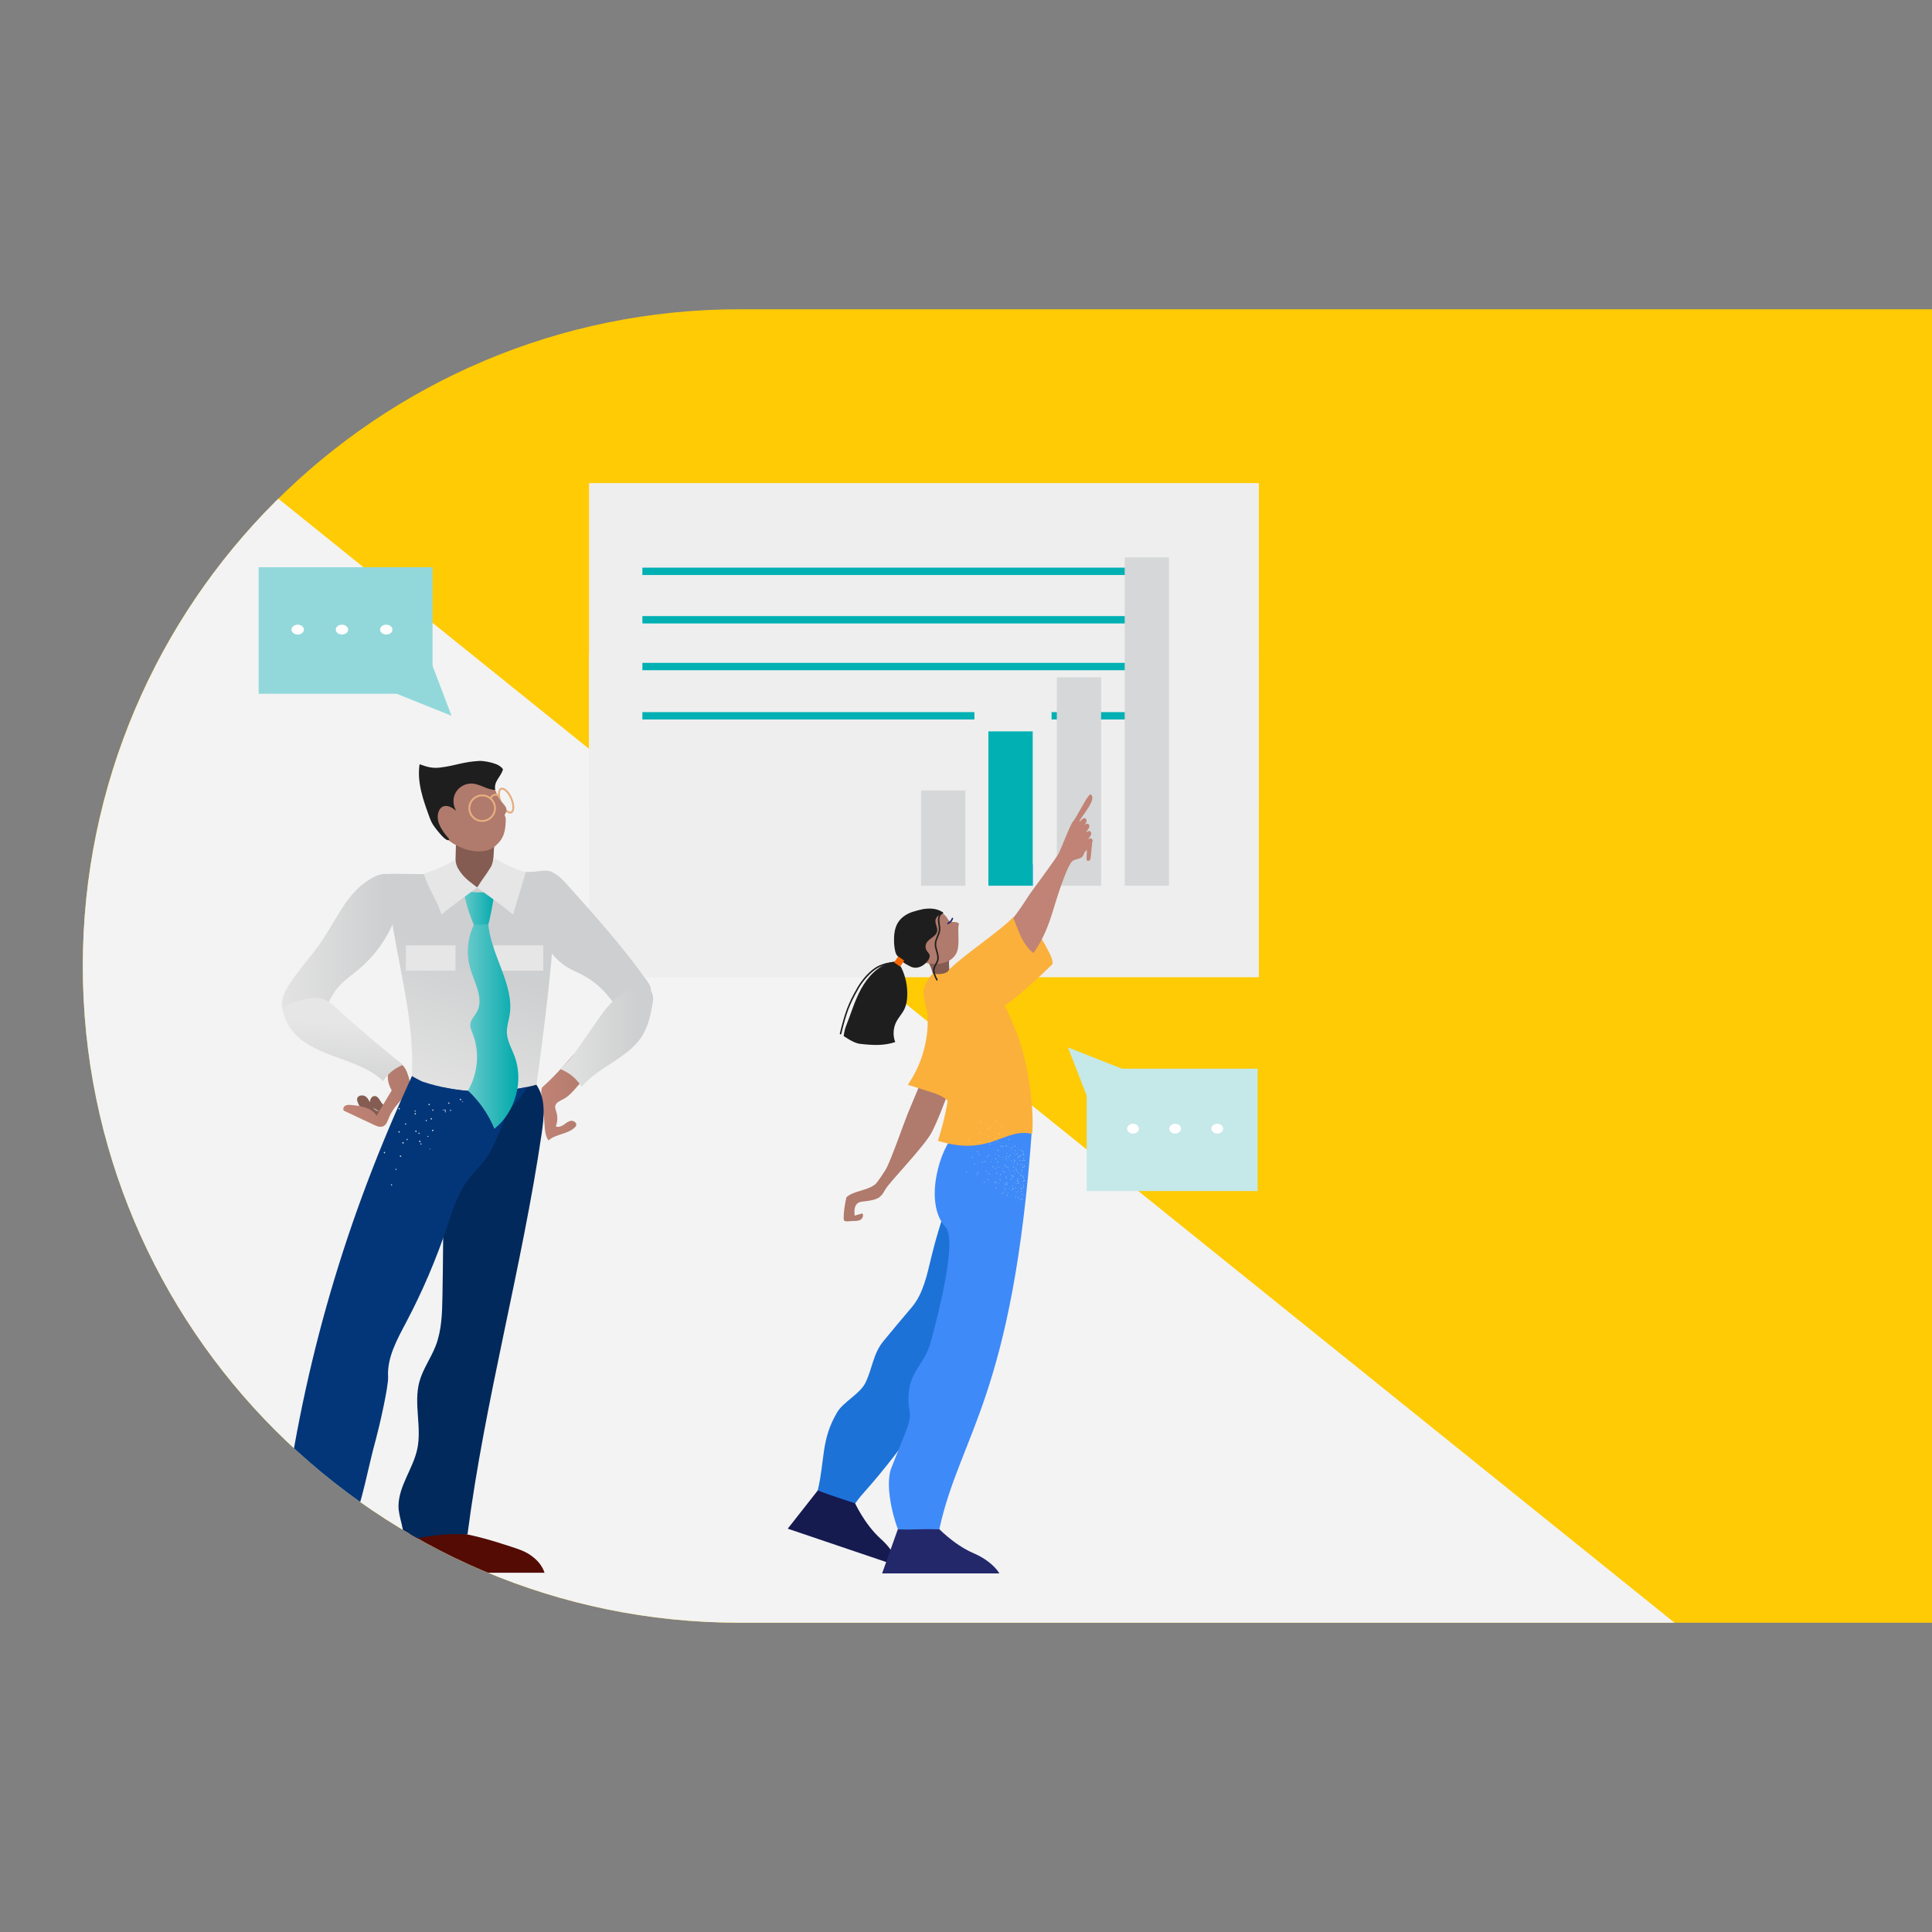 <svg xmlns="http://www.w3.org/2000/svg" xmlns:xlink="http://www.w3.org/1999/xlink" id="Layer_1" viewBox="0 0 1080 1080"><rect x="0" y="0" width="1080" height="1080" fill="#808080" stroke="none"/><defs><style>.cls-1,.cls-2{fill:none;}.cls-3{fill:url(#linear-gradient);}.cls-2{stroke:#000;stroke-miterlimit:10;stroke-width:.55px;}.cls-4{clip-path:url(#clippath);}.cls-5{fill:#f56600;}.cls-6{fill:#f3f3f3;}.cls-7{fill:#033679;}.cls-8{fill:#02295b;}.cls-9{fill:#00b0b3;}.cls-10{fill:#eee;}.cls-11{fill:#e6e6e6;}.cls-12,.cls-13{fill:#fff;}.cls-14{fill:#ffcb05;}.cls-15{fill:#e6ad80;}.cls-16{fill:#fbb03b;}.cls-17{fill:#92d8da;}.cls-18{fill:#cecfd0;}.cls-19{fill:#d6d7d8;}.cls-20{fill:#b07a6c;}.cls-21{fill:#c5e8e9;}.cls-22{fill:#1e1e1e;}.cls-23{fill:#1d72d8;}.cls-24{fill:#23286b;}.cls-25{fill:#151a4f;}.cls-26{fill:#a1c3fc;}.cls-27{fill:#845c51;}.cls-28{fill:#530b04;}.cls-29{fill:#f7f7f7;opacity:.86;}.cls-29,.cls-13{isolation:isolate;}.cls-13{opacity:.51;}.cls-30{fill:url(#linear-gradient-8);}.cls-31{fill:url(#linear-gradient-9);}.cls-32{fill:url(#linear-gradient-3);}.cls-33{fill:url(#linear-gradient-4);}.cls-34{fill:url(#linear-gradient-2);}.cls-35{fill:url(#linear-gradient-6);}.cls-36{fill:url(#linear-gradient-7);}.cls-37{fill:url(#linear-gradient-5);}.cls-38{fill:url(#linear-gradient-12);}.cls-39{fill:url(#linear-gradient-10);}.cls-40{fill:url(#linear-gradient-11);}</style><clipPath id="clippath"><path class="cls-1" d="m413.41,172.88h2001.04v734.24H413.41c-202.62,0-367.12-164.5-367.12-367.12h0c0-202.62,164.5-367.12,367.12-367.12Z"></path></clipPath><linearGradient id="linear-gradient" x1="302.57" y1="613.32" x2="331.41" y2="613.32" gradientUnits="userSpaceOnUse"><stop offset="0" stop-color="#c08375"></stop><stop offset="1" stop-color="#b07a6c"></stop></linearGradient><linearGradient id="linear-gradient-2" x1="191.9" y1="610.97" x2="229.2" y2="610.97" xlink:href="#linear-gradient"></linearGradient><linearGradient id="linear-gradient-3" x1="2112.66" y1="-2744.32" x2="2126.88" y2="-2707.61" gradientTransform="translate(-4677.53 -5747.89) scale(2.32 -2.32)" gradientUnits="userSpaceOnUse"><stop offset="0" stop-color="#e6e6e6"></stop><stop offset="1" stop-color="#cecfd0"></stop></linearGradient><linearGradient id="linear-gradient-4" x1="2080.49" y1="-2710.59" x2="2108.89" y2="-2710.59" xlink:href="#linear-gradient-3"></linearGradient><linearGradient id="linear-gradient-5" x1="2095.68" y1="-2723.85" x2="2094.76" y2="-2742.66" xlink:href="#linear-gradient-3"></linearGradient><linearGradient id="linear-gradient-6" x1="2147.43" y1="-2731.8" x2="2169.8" y2="-2731.8" xlink:href="#linear-gradient-3"></linearGradient><linearGradient id="linear-gradient-7" x1="261.52" y1="573.37" x2="289.76" y2="573.37" gradientUnits="userSpaceOnUse"><stop offset="0" stop-color="#66c9ca"></stop><stop offset="1" stop-color="#00a9ac"></stop></linearGradient><linearGradient id="linear-gradient-8" x1="259.09" y1="507.39" x2="276.84" y2="507.39" xlink:href="#linear-gradient-7"></linearGradient><linearGradient id="linear-gradient-9" x1="3756.75" y1="-469.94" x2="3825.41" y2="-469.94" gradientTransform="translate(5264.79 1103.56) rotate(-180) scale(1.26 -1.27)" gradientUnits="userSpaceOnUse"><stop offset="0" stop-color="#c08375"></stop><stop offset="1" stop-color="#b07a6c"></stop></linearGradient><linearGradient id="linear-gradient-10" x1="3777.58" y1="-404.88" x2="3810.37" y2="-404.88" gradientTransform="translate(5264.79 1103.56) rotate(-180) scale(1.26 -1.27)" gradientUnits="userSpaceOnUse"><stop offset="0" stop-color="#fbb03b"></stop><stop offset="1" stop-color="#f7931e"></stop></linearGradient><linearGradient id="linear-gradient-11" x1="3785.98" y1="-283.37" x2="3857.31" y2="-283.37" gradientTransform="translate(5264.79 1103.56) rotate(-180) scale(1.26 -1.27)" gradientUnits="userSpaceOnUse"><stop offset="0" stop-color="#3e8af8"></stop><stop offset="1" stop-color="#1479f2"></stop></linearGradient><linearGradient id="linear-gradient-12" x1="3760.09" y1="-442.67" x2="3812.4" y2="-442.67" xlink:href="#linear-gradient-10"></linearGradient></defs><g class="cls-4"><path class="cls-14" d="m413.41,172.88h2001.04v734.24H413.41c-202.62,0-367.12-164.5-367.12-367.12h0c0-202.62,164.5-367.12,367.12-367.12Z"></path><path class="cls-6" d="m936.06,907.11H413.41c-101.38,0-193.16-41.09-259.6-107.52-66.43-66.43-107.52-158.22-107.52-259.59s41.79-194.72,109.23-261.28l780.54,628.39Z"></path><path class="cls-10" d="m703.7,365.03v181.25h-374.42v-181.25h374.42Z"></path><path class="cls-3" d="m320.7,589.38c-5.53,6.38-11.13,12.72-17.46,18.31-1.87,1.53.74,13.67,1.12,20.5.18,3.24.41,6.66,2.23,9.35,4.05-3.71,10.7-3.43,14.67-7.23.35-.34.69-.72.83-1.18.45-1.49-1.41-2.81-2.95-2.59-1.55.22-2.78,1.34-4.07,2.23-1.28.89-2.98,1.58-4.37.87,1.01-2.55,1.12-5.35.34-7.97-.35-1.14-.87-2.31-.62-3.48.42-1.97,2.68-2.82,4.47-3.76,6.59-3.45,9.71-11.74,16.54-14.71-4.58-1.82-8.9-12.43-10.71-10.34h0Z"></path><path class="cls-27" d="m211.83,621.16c-1.89-.94-3.91-2.02-4.75-3.95-.83-1.93.5-4.77,2.59-4.5,2.78.36,3.18,5.2,5.97,5.41l-3.1,8.49c-5.62-1.02-10.58-5.14-12.59-10.48-.24-.64-.44-1.33-.31-1.99.36-1.89,3.14-2.3,4.72-1.2,1.58,1.1,2.32,3.02,3.22,4.71.9,1.7,2.32,3.43,4.25,3.51h0Z"></path><path class="cls-34" d="m224.94,614.08c1.88-2.12,3.84-4.42,4.21-7.23.25-1.94-.45-3.85-1.03-5.72-1.93-6.26-4.16-6.2-7.62-9.1-4.22,5.36-5.01,11.62-1.52,17.48l-8.47,14.21c-2.74-4.58-8.86-5.54-14.19-6.02-1.12-.1-2.33-.18-3.31.37-.98.55-1.52,2.01-.75,2.83l16.78,7.9c1.58.74,3.39,1.5,5.02.86,1.95-.77,2.64-3.09,3.42-5.03,1.62-4.01,4.58-7.31,7.45-10.55h0Z"></path><path class="cls-32" d="m240.32,488.31c-4.09.87-20.71-.42-24.79.45-4.13.87-8.44,3.19-4.27,9.92.95,1.53,6.04,2.03,6.23,3.82,3.73,34.87,15.77,69.27,12.3,104.16,4.92-.31,9.62,1.8,14.44,2.81,4.07.85,8.26.91,12.42.95,14.27.13,28.54.02,42.8-.33,4.73-35.41,9.47-70.87,11.15-106.56.17-3.72,1.57-11.69-.52-14.77-2.42-3.58-9.06-1.42-12.7-1.39-16.95.12-34.05,5.75-50.58,1.99-2.35-.53-5.69-.79-6.47-1.05h0Z"></path><path class="cls-28" d="m304.41,879.18c-1.35-4.17-4.3-7.4-7.92-9.89-3.22-2.22-7-3.46-10.73-4.67-19.82-6.43-41.47-12.86-61.03-5.69.82,7.49.06,20.25.06,20.25,0,0,70.16-.06,79.6,0Z"></path><path class="cls-28" d="m111.66,879.18c1.35-4.17,4.3-7.4,7.92-9.89,3.22-2.22,7-3.46,10.73-4.67,19.82-6.43,41.47-12.86,61.03-5.69-.82,7.49-.06,20.25-.06,20.25,0,0-70.16-.06-79.6,0Z"></path><path class="cls-8" d="m233.25,810.1c2.64-12.36-2.13-25.54,1.2-37.73,1.93-7.08,6.44-13.17,9.09-20.01,3.38-8.71,3.63-18.27,3.79-27.61.69-39,.64-78.02-.15-117.02,17.32,3.79,35.56,3.32,52.65-1.35,5.34,7.63,4.35,17.85,3,27.05-11.05,75.25-31.73,148.9-41.5,224.32-12.65-.71-24.1.74-36.22,4.41,1.73-6.72-2.49-13.66-2.34-20.59.24-11.11,8.14-20.6,10.47-31.48h0Z"></path><path class="cls-7" d="m216.95,769.69c-.64-10.87,5.05-20.96,10.14-30.6,9.08-17.2,16.74-35.12,22.91-53.56,3-8.97,5.75-18.28,11.5-25.79,4.95-6.46,7.1-7.67,11.7-14.38,2.34-3.41,7.68-16.67,9.33-20.46,3.44-7.88,8.47-9.39,11.91-17.27-19.34,4.04-39.27,3.25-58.03-2.92-1.37-.45-6.13-3.19-6.13-3.19,0,0-1.94,4.31-2.74,6.08-36.65,80.55-59.63,161.82-70.31,249.62,11.1,1.27,22.67,6.26,33.77,4.96,11.42-16.98,12.09-31.88,19.12-57.61,1.9-6.96,7.13-29.8,6.83-34.87Z"></path><path class="cls-27" d="m275.03,496.11c-6.87-.06-13.73-.49-20.55-1.3,0-8.68.17-17.37.49-26.05l16.44,2.13c1.67.22,3.43.42,4.96-.28-.54,8.49-.99,16.99-1.35,25.49h0Z"></path><path class="cls-20" d="m276.9,472.88c-3.99,3.6-10.11,3.64-15.31,2.24-9.06-2.43-17.3-9.2-19.65-18.25-2.35-9.05,2.58-19.92,11.56-22.63,2.16-.65,4.44-.84,6.69-.85,4.83-.02,9.67.76,14.25,2.29,1.78,4.52,8.27,19.99,8.27,22.25,0,9.57-2.91,12.33-5.81,14.94h0Z"></path><path class="cls-29" d="m241.76,620.26c-.15.11-.19.36-.09.52.11.15.37.19.52.09.15-.11.19-.36.09-.52-.11-.15-.29-.25-.52-.09Zm-26.74,23.66c-.26-.04-.41.06-.45.32-.1.18.06.41.25.5.26.04.41-.06.45-.32.04-.26-.07-.41-.25-.5Zm8.95,2c-.26-.04-.41.06-.45.32-.04.26.07.41.32.45.18.1.41-.06.45-.32-.03-.21-.19-.43-.32-.45Zm2.49-17.79c-.1.18-.06.39.12.48.18.1.39.06.48-.12.1-.18.06-.39-.12-.48-.11-.15-.39-.06-.48.12Zm7.49,5.2c-.1.18-.06.39.12.48.18.1.39.06.48-.12.1-.18.06-.39-.12-.48s-.39-.06-.48.12Zm-15.17,28.67c-.2.03-.3.22-.27.42.03.2.22.3.42.27.2-.03.3-.21.32-.34-.09-.28-.27-.37-.47-.34Zm13.06-41.13c-.15.11-.12.31-.01.46.11.15.31.12.46.01.15-.11.12-.31.01-.46-.18-.1-.31-.12-.46-.01Zm6.21,5.32c-.15.11-.12.31-.01.46.11.15.31.12.46.01.15-.11.12-.31.01-.46-.16-.23-.36-.19-.46-.01Zm-16.71,27.16c-.2.03-.3.21-.32.34.03.2.14.35.34.32s.35-.14.32-.34c.02-.13-.09-.28-.34-.32Zm30.34-32.93c-.15.11-.25.29-.14.44.11.15.29.25.44.14.15-.11.25-.29.14-.44-.11-.15-.29-.25-.44-.14Zm-23.98,16.24c-.18-.1-.41.06-.43.19-.1.18.01.33.19.43.18.1.33-.01.43-.19.1-.18-.06-.41-.19-.43Zm7.74,2.53c-.18-.1-.33.01-.43.19-.1.18.01.33.19.43.18.1.33-.01.43-.19.1-.18,0-.33-.19-.43Zm12.08-18.86c-.08.05-.04.26.01.33.05.08.26.04.33-.01s.04-.26-.01-.33c-.11-.15-.18-.1-.33.01Zm-7.26,21.77c-.13-.02-.15.11-.17.24-.02.13.16.23.24.17.13.02.23-.16.17-.24.02-.13-.11-.15-.24-.17Zm18.25-26.45c-.08.05-.17.24-.12.31.05.08.24.17.31.12s.17-.24.12-.31c-.11-.15-.24-.17-.31-.12Zm-35.24,3.73c-.18-.1-.41.06-.51.25-.1.18.06.41.25.5.18.1.41-.06.51-.25.1-.18-.06-.41-.25-.5Zm9.01,2.87c-.18-.1-.41.06-.51.25-.1.18.06.41.25.5.18.1.41-.06.51-.25.04-.26-.06-.41-.25-.5Zm8.95,2.8c-.18-.1-.41.06-.51.25-.1.18.06.41.25.5.18.1.41-.06.51-.25s-.06-.41-.25-.5Zm9.39-8.65c-.1.18-.14.44.04.54.18.1.44.14.54-.04.1-.18.14-.44-.04-.54-.18-.1-.44-.14-.54.04Zm-25.41,22.03c-.2.03-.38.27-.34.47.03.2.27.38.47.34.2-.03.43-.19.4-.4-.09-.28-.27-.37-.53-.42h0Zm9.42-.83c-.2.03-.43.19-.34.47.03.2.22.3.4.4.2-.03.43-.19.4-.4-.01-.33-.2-.43-.45-.47h0Zm22.49-23.23c-.1.18-.14.44.04.54.18.1.44.14.54-.04.15-.11.19-.36-.04-.54-.11-.15-.37-.19-.54.04Zm-34.02,17.97c-.2.03-.43.19-.4.4s.19.43.4.4c.2-.03.35-.14.4-.4-.03-.2-.19-.43-.4-.4Zm9.41-.37c-.2.03-.43.19-.4.4.03.2.14.35.4.4.2-.03.43-.19.4-.4-.09-.28-.2-.43-.4-.4Zm9.36-.44c-.2.03-.43.19-.4.4.03.2.19.43.4.4.2-.03.43-.19.4-.4.04-.26-.2-.43-.4-.4Zm-1.84-14.47c-.18-.1-.41.06-.51.25-.1.18.06.41.25.5.18.1.41-.06.51-.25.04-.26-.06-.41-.25-.5Zm8.89,3.18c-.18-.1-.41.06-.51.25-.1.18.06.41.25.5.18.1.41-.06.51-.25.04-.26-.06-.41-.25-.5Zm-9.81,14.73c-.2.03-.23.16-.19.36.03.2.16.23.37.19.2-.03.23-.16.19-.36-.11-.15-.16-.23-.37-.19Zm2.98-14.73c-.13-.02-.28.09-.3.21-.02.13.09.28.22.3.13.02.28-.09.3-.21.02-.13-.09-.28-.22-.3Zm6.99,1.02c-.13-.02-.28.09-.38.27-.02.13.09.28.22.3.13.02.28-.09.3-.21.17-.23.07-.38-.14-.35h0Z"></path><path class="cls-15" d="m285.16,454.78c-1.84,0-4.15-2.38-5.6-5.8-1.72-4.03-1.56-7.69.36-8.5.25-.1.52-.16.78-.16,1.84,0,4.15,2.38,5.6,5.8.78,1.82,1.2,3.68,1.18,5.23-.02,1.7-.57,2.86-1.54,3.28-.25.1-.52.16-.78.16Zm-4.46-13.39c-.13,0-.25.02-.37.07-1.13.48-1.33,3.52.2,7.11,1.53,3.58,3.87,5.55,4.99,5.08.56-.24.88-1.08.89-2.31.01-1.4-.38-3.11-1.1-4.8-1.37-3.22-3.43-5.15-4.62-5.15Z"></path><path class="cls-20" d="m276.28,440.89c.86,2.51,2.09,4.79,3.59,6.68.68.85,1.41,1.63,2.09,2.48.51.63,1.01,1.37,1.12,2.28.17,1.29-.48,2.53-1.22,3.39-1.51,1.74-3.58,2.58-5.56,2.25l-1.22-11.09c-.23-2.06-.42-4.35.46-6.07l.73.07h0Z"></path><path class="cls-15" d="m274.28,446.66c-.29,0-.53-.24-.53-.53,0-.08.02-.15.05-.22.53-1.13,1.43-1.88,2.53-2.11,1.02-.21,2.09.06,2.87.75.22.19.24.53.05.75-.19.22-.53.24-.75.05h0c-.54-.46-1.26-.65-1.95-.51-.77.16-1.4.7-1.79,1.52-.09.19-.28.31-.48.31Z"></path><path class="cls-15" d="m269.54,459.46c-4.25,0-7.71-3.45-7.71-7.68s3.46-7.68,7.71-7.68,7.71,3.45,7.71,7.68-3.46,7.68-7.71,7.68Zm0-14.3c-3.66,0-6.64,2.97-6.64,6.62s2.98,6.62,6.64,6.62,6.64-2.97,6.64-6.62-2.98-6.62-6.64-6.62Z"></path><path class="cls-22" d="m251.19,469.12c-3.56-4.06-7.36-8.96-6.34-14.26.31-1.63,1.19-3.27,2.7-3.97,2.53-1.18,5.37.65,7.54,2.39-2-3.03-2.13-7.19-.31-10.34s5.49-5.13,9.12-4.93c4.49.25,8.43,3.49,12.92,3.58-.76-5.06,2.73-6.61,4.38-11.46-2.13-3.99-11.83-4.85-13.06-4.78-9.6.53-13.48,2.68-22.13,3.72-4.44.53-7.26-.34-11.46-1.86-1.58,10.33,2.19,20.46,5.78,30.28.97,2.64,2.08,4.18,3.82,6.39,1.74,2.21,6.13,7.53,7.05,5.24Z"></path><path class="cls-33" d="m205.82,492.11c-12.12,7.7-17.84,22.03-25.9,33.89-5.89,8.66-13.28,16.27-18.76,25.2-1.98,3.22-3.75,6.8-3.62,10.58.23,6.88,7.95,12.42,14.56,10.46,4.14-1.23,7.22-4.69,9.49-8.34,2.27-3.66,3.98-7.67,6.63-11.07,3.35-4.3,7.99-7.36,12.17-10.85,9.57-8,16.93-18.58,21.09-30.32,1.84-5.2,3.04-11.03.98-16.15-.93-2.31-2.36-5.35-4.62-6.39-3.79-1.74-8.5.76-12.02,3h0Z"></path><path class="cls-18" d="m316.88,540.56c-9.15-5.65-14.32-15.9-18.04-25.97-2.9-7.83-4.94-17.4.32-23.9,1.38-1.7,3.27-3.08,5.44-3.45,4.62-.78,8.62,3.03,11.75,6.51,15.76,17.56,31.55,35.16,45.22,54.38,1.01,1.43,2.04,2.93,2.3,4.66.25,1.64-.24,3.32-.96,4.82-2.42,5.09-8.36,8.86-13.75,7.2-4.23-1.3-6.9-5.32-9.75-8.7-3.81-4.52-8.45-8.26-13.67-11.03-2.93-1.55-6.03-2.79-8.85-4.53h0Z"></path><path class="cls-37" d="m158.9,563.66c.96-1.95,3.53-2.91,5.91-3.64,4.25-1.31,8.73-2.48,13.34-2.11,4.19.34,8.07,3.85,11.07,6.67,9.32,8.77,31.8,27.57,36.08,30.64-4.96,2.09-8.52,5.03-11.1,9.13-12-11.76-33.87-12.97-46.8-24.03-3.9-3.34-6.79-7.47-8.32-11.88-.55-1.58-.91-3.31-.19-4.78h0Z"></path><path class="cls-35" d="m364.75,561.34c.42-2.41.73-5.12-.72-7.09-1.66-2.25-4.93-2.57-7.69-2.09-6.41,1.1-11.93,5.24-16.23,10.11-4.3,4.87-7.61,10.5-11.42,15.75-4.88,6.71-9.18,14.22-15.59,19.51,5.46,2.39,8.77,4.98,12.03,9.96,9.74-11.5,26.56-16.11,34.25-29.06,3.07-5.17,4.34-11.17,5.36-17.09Z"></path><path class="cls-11" d="m226.9,528.44h27.73v14.17h-27.73v-14.17Zm49.05,0h27.73v14.17h-27.73v-14.17Z"></path><path class="cls-36" d="m265.14,516.5c2.35-1.44,5.03.04,7.81-.72.8,17.13,14.68,34.49,11.97,51.43-.54,3.36-1.71,6.66-1.58,10.06.17,4.59,2.64,8.72,4.26,13.02,5.3,14.08.55,31.3-11.22,40.7-3.34-8.1-8.38-15.39-14.8-21.37,5.68-9.51,6.66-21.67,2.59-31.97-.64-1.61-1.41-3.26-1.28-4.99.2-2.65,2.39-4.65,3.68-6.98,4.1-7.39-1.28-16.15-3.68-24.25-2.43-8.19-1.61-17.29,2.25-24.92h0Z"></path><path class="cls-30" d="m273.54,514.58c-.12.5-.25,1.72-.73,1.91-.98.38-5.47.43-7.91.57-2.73-6.45-4.53-12.39-5.81-19.2,6.07,1.27,11.76,1.45,17.75-.16-1.26,5.76-1.91,11.14-3.3,16.87h0Z"></path><path class="cls-11" d="m275.84,479.5c5.25,2.97,12.2,6.6,18.07,8.03-2.49,8.54-4.63,15.23-7.12,23.77-6.09-5.35-15.55-11.73-20.01-15.17,3.26-5.44,4.5-6.32,7.77-11.76.47-.77,1.15-3.3,1.29-4.88h0Zm-21.29,1.15c-5.25,2.97-11.83,6.17-17.7,7.6,2.49,8.54,7.42,14.51,9.91,23.05,6.09-5.35,15.55-11.73,20.01-15.17-4.77-3.82-7.53-5.31-10.79-10.75-.47-.77-1.29-3.15-1.44-4.73Z"></path><path class="cls-17" d="m231.73,345.69l20.69,54.45-51.03-20.48,30.34-33.97Z"></path><path class="cls-17" d="m241.79,317.08h-97.2v70.75h97.2v-70.75Z"></path><ellipse class="cls-12" cx="215.92" cy="351.95" rx="3.46" ry="2.75"></ellipse><ellipse class="cls-12" cx="191.16" cy="351.95" rx="3.46" ry="2.75"></ellipse><ellipse class="cls-12" cx="166.41" cy="351.95" rx="3.46" ry="2.75"></ellipse><path class="cls-10" d="m703.7,270.05v181.25h-374.42v-181.25h374.42Z"></path><path class="cls-21" d="m617.36,638.15l-20.34-52.64,50.16,19.8-29.82,32.84Z"></path><path class="cls-21" d="m607.47,665.81h95.54v-68.4h-95.54v68.4Z"></path><ellipse class="cls-12" cx="680.45" cy="630.94" rx="3.29" ry="2.75"></ellipse><ellipse class="cls-12" cx="656.9" cy="630.94" rx="3.29" ry="2.75"></ellipse><ellipse class="cls-12" cx="633.35" cy="630.94" rx="3.29" ry="2.75"></ellipse><path class="cls-9" d="m359.1,321.44v-4.13h273.48v4.13h-273.48Z"></path><path class="cls-9" d="m359.1,348.51v-4.13h273.48v4.13h-273.48Z"></path><path class="cls-9" d="m632.58,370.54v4.13h-273.48v-4.13h273.48Z"></path><path class="cls-9" d="m359.1,402.2v-4.13h273.48v4.13h-273.48Z"></path><path class="cls-19" d="m514.89,441.89h24.75v53.23h-24.75v-53.23Z"></path><path class="cls-26" d="m552.83,407.97h24.75v87.15h-24.75v-87.15Z"></path><path class="cls-19" d="m590.77,378.6h24.75v116.52h-24.75v-116.52Zm37.94-67.02h24.75v183.54h-24.75v-183.54Z"></path><path class="cls-10" d="m587.84,483.19h-43.13v-88.1h43.13v88.1Z"></path><path class="cls-9" d="m552.51,408.85h24.78v86.26h-24.78v-86.26Z"></path><path class="cls-25" d="m477.68,839.69s5.49,12.27,14.57,20.45c9.08,8.17,10.2,15.43,10.2,15.43l-62.1-21.03,17.06-21.71,20.28,6.87Z"></path><path class="cls-27" d="m519.05,538.19c1.32.28,2.7-.24,3.79-1.03s1.97-1.84,2.92-2.8c1.6-1.63,3.42-3.02,5.4-4.14-.7,5.75-1.36,11.85.96,17.16-3.7.88-7.5,1.78-10.6,3.99.85-4.69-.17-9.69-2.79-13.66-.7-1.06,1.42,1.14.33.49Z"></path><path class="cls-20" d="m543.51,573.28c-.13,3.84-1.73,7.45-3.3,10.96-6.05,13.48-12.53,35.32-19.25,48.49-4.17,8.16-24.04,28.29-26.21,32.41-2.46,4.67-4.4,5.54-11.26,6.4-1.28.16-2.64.17-3.74.84-2.23,1.36-2.26,4.54-2.04,7.16l4.36-1.25c.83,1.11.15,2.81-1.02,3.53s-2.63.72-4.01.71c-1.86,0-5.19.83-5.36-.71-.25-3.56.54-8.53,1.49-12.57,3.85-3.55,11.43-3.66,15.57-6.87.23-.18.58.5,6.34-8.54,2.53-3.96,10.57-27.05,12.38-31.39,8.82-21.15,11.14-25.04,13.67-47.56.4-3.54.72-7.17,2.26-10.39,1.54-3.21,4.62-5.94,8.16-5.93,1.65,0,3.25.6,4.67,1.43,4.56,2.66,7.47,7.95,7.3,13.25Zm-13.79-59.74c-1.74-2.85-4.83-4.74-8.1-5.33-3.27-.6-6.69.02-9.72,1.38-1.17.53-2.32,1.18-3.25,2.08-2.11,2.03-2.91,5.1-3.06,8.03-.23,4.69.94,9.34,3.34,13.35.87,1.45,1.93,2.83,3.36,3.71,1.34.82,2.91,1.15,4.45,1.43,3.51.62,7.17,1.02,10.63.13s6.71-3.29,7.76-6.73c1.5-4.95-.1-11.5.91-15.25-1.2-1.58-4.05-.33-5.52-1.68-.33-.3-.56-.72-.8-1.12Z"></path><path class="cls-16" d="m566.81,513.32c-.48,8.24-.88,16.95,2.87,24.3.5.98,1.09,1.95,1.89,2.72,2.94,2.78,7.6,2.06,11.53,1.16,1.5-.34,4.28-1.17,5.09-2.48.77-1.23-.72-4.64-1.38-5.94-3.98-7.76-7.45-14.2-15.03-18.77-1.62-.98-3.59-1.83-5.33-1.11-.93-1.19,1.28,1.3.35.11Z"></path><path class="cls-31" d="m609.87,468.69c.64.15.99.92.88,1.55-.04.25-.1.49-.21.71l-.78,8.06c-.07.66-.14,1.37-.6,1.85s-1.39.52-1.67-.08c-.1-.22-.09-.46-.09-.7l.19-5.06c-.4.47-.82.91-1.27,1.33-.36,1.02-.76,1.87-1.09,2.33-1.22,1.71-4.46,1.37-5.95,2.86-3.31,3.31-9.33,23.13-10.68,27.63-5.57,18.55-12.35,27.8-26.96,40.43-4.88,4.22-6.44,3.07-10.63,7.99-2.9,3.4-6.16,7.85-10.54,7.1-4.67-.8-6.12-6.71-6.55-11.44-.23-2.52-.45-5.1.1-7.57,2.05-9.03,16.56-11.3,21.51-19.11,4.35-6.88,9.1-9.33,19.33-25.58,1.94-3.1,15.79-21.23,17.29-24.56,1.63-3.6,6.97-17.46,7.89-17.4,4.06-6.14,8.59-16.16,9.91-14.84,2.86,2.85-3.89,10.14-6.61,14.84.07.07.13.13.21.2.44-.44.9-.86,1.38-1.25.45-.36,1-.71,1.56-.59.65.15,1,.92.92,1.59-.08.67-.47,1.25-.86,1.79-.12.18-.26.36-.38.54.1-.09.2-.17.3-.26.45-.36,1-.71,1.56-.59.65.15,1,.92.92,1.59-.08.67-.47,1.25-.86,1.79-.27.39-.56.79-.85,1.19.02.1.04.2.05.3.08-.06.14-.12.22-.18.45-.36,1-.71,1.56-.59.65.15,1,.92.92,1.59-.08.67-.47,1.25-.86,1.79-.35.5-.72,1.01-1.09,1.51.09-.07.16-.14.25-.21.45-.36,1-.71,1.56-.59h0Z"></path><path class="cls-23" d="m483.88,772.79c3.96-8.36,4.11-15.84,9.91-23.03,4.68-5.77,11.01-13.22,15.81-18.89,6.49-7.65,8.55-18,10.92-27.76,6.07-25.06,15.46-49.18,27.93-71.72.65-1.17,1.34-2.39,2.46-3.13,1.22-.81,2.72-.24,4.18-.33,7.37-.47,13.23.98,20.6.51-9.64,77.41-41.83,149.01-93.72,206.99-1.36,1.52-3.89,4.95-3.89,4.95,0,0-14.97-4.78-20.95-7.24,4.08-17.29,1.77-28.14,10.73-43.47,3.58-6.13,12.98-10.47,16.02-16.88h0Z"></path><path class="cls-39" d="m544.19,576.9c.45,3.33-1.23,6.53-2.71,9.55-5.07,10.37-8.31,21.54-9.59,33.02-.79-4.97-6.35-7.37-11.13-8.87l-13.3-4.2c7.59-10.94,11.56-24.38,11.12-37.71-.09-2.56-.33-5.16.25-7.66.58-2.51,2.16-4.95,4.58-5.74l14.39,12.55c2.84,2.49,5.88,5.31,6.38,9.06Z"></path><path class="cls-2" d="m562.49,611.78l-.68,2.02c4.08-.43,8.31,1.84,10.24,5.49-.36-11.85-1.16-23.69-2.39-35.47"></path><path class="cls-24" d="m523.78,853.49s9.1,9.87,20.3,14.7c11.2,4.83,14.56,11.35,14.56,11.35h-65.53s9.28-26.05,9.28-26.05h21.38Z"></path><path class="cls-40" d="m520.09,750.83c-3.04,11.07-10.63,15.15-11.98,26.71-1.41,12.19,2.91,10.47-1.4,21.81-1.6,4.2-6.75,16.92-8.39,21.1-4.6,11.73,3.31,34.46,3.78,34.48,9.84.31,12.88-.39,22.96.02,11.54-53.25,41.21-73.71,51.89-224.91-16.96-2.32-43.49,4.6-43.49,4.6-7.59,6.55-17.55,37.67-4.84,51.39,7.13,7.71-6.06,55.8-8.53,64.79h0Z"></path><path class="cls-16" d="m526.99,544.3c-3.27.59-5.52-.11-5.52-.11,0,0-5.94,6-5.17,11.91s2.4,12.25,5.81,17.13c11.14,15.95,11.36,35.33,2.21,64.49,29.25,9.15,37.39-7.68,52.64-3.84,1.27-10.8-1.53-38.84-8.55-56.25-4.53-11.26-7.58-19.76-16.33-28.14-5.07-4.85-20.99-7.41-20.99-7.41,0,0-1.4,1.72-4.1,2.22h0Z"></path><path class="cls-38" d="m566.28,512.81c4.7,10.57,4.9,18.66,21.9,26.27-6.83,6.82-14,13.29-21.48,19.38-4.21,3.43-8.9,6.88-14.32,7.15-4.5.22-8.82-1.82-12.52-4.39-3.38-2.34-6.52-5.3-8.05-9.14s-3.9-7.56-.89-10.37c6.83-7.06,28.73-21.74,35.35-28.9Z"></path><path class="cls-22" d="m500.96,533.34c-.76-1.52-1.16-5.08-1.19-6.77-.09-3.69.22-7.56,2.12-10.71,1.92-3.19,5.32-5.29,8.89-6.31,3.57-1.02,6.16-1.75,9.88-1.63,1.98.06,5.35.96,6.67,2.44-1.83.76-3.87,1.78-4.33,3.71-.52,2.15,1.27,4.32.88,6.5-.54,3.04-4.71,3.96-6.07,6.74-.64,1.3-.55,2.93.24,4.14.51.8,1.32,1.45,1.57,2.36.31,1.11-.28,2.29-.97,3.23-2.34,3.19-6.35,5.05-9.83,3.18-1.41-.75-3.86-1.93-4.86-3.19-.94-1.18-2.64-2.92-3-3.68Zm2.97,7.76c2.4,4.98,3.49,10.49,3.21,16.03-.13,2.38-.53,4.79-1.56,6.95-1.21,2.54-3.25,4.61-4.54,7.12-1.78,3.46-2.01,7.7-.6,11.33-6.58,2.19-13.01,1.76-19.9.95-3.54-.42-8.92-4.34-8.92-4.34,0,0,.44-3.33,1.07-4.91,2.88-7.15,4.96-14.64,8.65-21.39s9.35-12.88,16.74-14.88c.88-.24,1.81-.42,2.69-.18,1.52.41,2.46,1.91,3.15,3.33h0Z"></path><path class="cls-22" d="m523.74,548.15c.08,0,.14-.02.2-.05.2-.11.27-.36.17-.57-1.13-2.15-2.08-4.25-1.53-6.28.19-.71.56-1.36.96-2.05.39-.69.8-1.39,1.02-2.18.53-1.83,0-3.67-.51-5.45-.39-1.34-.79-2.73-.7-4.09.08-1.29.58-2.49,1.11-3.75.51-1.22,1.04-2.49,1.16-3.85.09-1.09-.08-2.16-.24-3.21-.1-.66-.21-1.33-.25-1.99-.07-1.45.36-3.35,1.81-3.99.21-.1.31-.34.22-.55s-.34-.31-.55-.22c-1.85.8-2.4,3.1-2.31,4.81.04.71.15,1.41.26,2.09.16,1.03.32,2.01.23,3-.11,1.24-.59,2.38-1.1,3.6-.53,1.28-1.09,2.59-1.17,4.02-.09,1.5.33,2.95.74,4.37.5,1.73.97,3.38.51,4.98-.2.69-.56,1.32-.95,1.99-.4.71-.81,1.43-1.04,2.25-.63,2.32.45,4.68,1.6,6.89.07.14.22.23.37.23h0Zm-53.46,29.8c2.95-11.93,4.41-16.18,9.76-25.52,2.49-4.34,7.22-9.77,11.43-11.75,2.77-1.31,5.2-1.92,8.66-2.17.21-.04.36-.21.36-.42,0-.24-.18-.43-.42-.43-3.57.27-6.09.9-8.96,2.25-4.58,2.15-9.33,7.77-11.8,12.09-5.36,9.36-6.92,13.89-9.85,25.73,0,.04,0,.07,0,.1,0,.23.19.42.42.42.19,0,.36-.13.4-.31Z"></path><path class="cls-5" d="m499.8,538.02l3.36,2.32,2.3-3.38-3.35-2.32-2.31,3.38Z"></path><path class="cls-24" d="m530.07,516.62c1.22-.52,2.2-1.6,2.75-3.03.08-.22-.03-.45-.24-.53-.22-.09-.46,0-.55.23-.46,1.22-1.28,2.12-2.29,2.55-.15.07-.26.21-.26.38,0,.24.19.43.42.43.06,0,.11-.02.17-.03Z"></path><path class="cls-13" d="m564.11,654.18c.06.04.14.03.18-.03h0c.04-.07.02-.15-.04-.19h0c-.06-.04-.14-.03-.18.03h0c-.04.07-.02.15.04.19h0Zm2.08-2.69h0c.04-.07.03-.15-.04-.19s-.15-.03-.19.04-.02.14.04.19c.07.04.14.03.19-.04Zm1.73-2.61c.06.04.13.02.17-.04h0c.04-.07.02-.15-.04-.19h0c-.07-.04-.15-.02-.19.04h0c-.04.07-.02.14.04.18t.03,0Zm1.87-2.65c.07.04.15.02.18-.04.04-.06.03-.13-.03-.17-.06-.05-.14-.04-.19.02-.04.07-.02.14.04.19h0Zm2.07-2.69c.05-.06.04-.14-.02-.19,0,0,0,0-.02,0-.07-.04-.15-.02-.19.05-.04.07-.02.15.05.19.06.04.13.02.18-.04Zm-14.85-1.03c.07,0,.11-.09.1-.15s-.09-.11-.15-.1-.11.08-.1.15c.02.08.09.11.15.1Zm3.05-.63h0c0,.08.09.12.16.1h0c.07-.02.11-.09.09-.15,0-.07-.08-.12-.15-.11-.08.02-.12.09-.11.16h0Zm3.2-.53c0,.08.08.13.14.12.08-.02.13-.09.12-.16-.02-.08-.09-.12-.16-.11h0c-.07,0-.11.08-.1.15h0Zm3.36-.41h0c.07,0,.11-.08.1-.15-.02-.08-.09-.12-.16-.11h0c-.07,0-.11.08-.1.15.02.08.09.12.16.11Zm-6.58-11.81c.07.05.14.03.18-.04.04-.06.02-.14-.04-.18,0,0,0,0,0,0-.06-.04-.13-.02-.17.04-.04.07-.02.14.04.19h0Zm11.22,26.24c.02-.08-.03-.14-.1-.16h0c-.07-.02-.14.03-.16.1,0,.08.03.15.1.17.08,0,.14-.03.16-.1Zm.58-3.08s.05,0,.07,0c.05,0,.09-.05.09-.1h0c0-.08-.04-.14-.1-.15h0c-.07-.02-.14.03-.16.1,0,.05.02.1.05.13.02,0,.04.02.06.03h0Zm.74-3.17c.08,0,.14-.03.16-.1,0-.08-.03-.15-.1-.17h0c-.07,0-.13.04-.14.1h0c-.02.07.03.14.09.16h0Zm-11.7-.91s0,0,0,0c.04.06.11.07.17.03,0,0,0,0,.02,0,.06-.04.07-.12.03-.18s-.12-.08-.18-.03c-.06.04-.08.12-.04.18h0Zm2.76-1.72s0,0,0,0t0,0c.05.07.13.09.19.05.06-.04.08-.12.04-.18-.02-.03-.04-.05-.07-.06-.04-.02-.09-.02-.12,0,0,0-.02,0-.02.02h0s-.05.11-.02.16h0Zm2.76-1.72c.04.07.12.09.19.05h0c.06-.04.08-.12.04-.18h0c-.04-.06-.12-.08-.18-.04h0c-.06.03-.09.11-.05.17h0Zm2.77-1.72h0c.04.07.12.09.18.05s.08-.12.04-.18h0c-.04-.07-.12-.09-.18-.05,0,0,0,0,0,0-.06.04-.07.11-.03.17h0Zm-10.13-7.19c.02-.08-.03-.15-.1-.17s-.15.03-.17.1c0,.08.03.15.1.17.08.02.15-.03.17-.1Zm2.99.85c.07.02.14-.03.16-.1,0-.08-.03-.15-.1-.17h0c-.07,0-.13.04-.14.1h0c-.02.07.03.14.09.16h0Zm7.91,33.9c.15.05.31.09.48.11,0-.02.02-.04.02-.07.02-.13-.07-.27-.21-.3h-.02c-.14-.02-.26.09-.27.22v.03h0Zm1.2-5.83c.14,0,.27-.09.29-.21.02-.13-.08-.27-.21-.29s-.27.07-.29.21h0c-.02.1.02.19.09.24.03.03.07.05.1.05h0Zm1.01-6.1c.13,0,.26-.09.27-.22s-.07-.27-.21-.3c-.13-.02-.27.08-.28.21s.07.27.21.3t0,0Zm-20.15.84c.08.11.24.14.35.06h0c.11-.08.14-.24.06-.35h0c-.09-.11-.24-.13-.35-.06h0c-.11.08-.14.24-.06.35h0Zm5.36-3.53h0c.11-.09.13-.24.06-.35-.09-.12-.25-.15-.36-.07-.12.09-.15.25-.07.36.09.1.25.13.37.06Zm4.63-3.67c.09.12.24.14.37.07.11-.09.14-.25.06-.36-.09-.12-.25-.15-.36-.07-.12.09-.15.25-.07.36h0Zm4.99-3.6c.09.11.24.14.35.06h0c.11-.08.14-.24.06-.35-.05-.08-.12-.11-.21-.11h0s-.1.02-.14.05c-.03.02-.05.05-.06.08-.06.09-.06.2,0,.29h0Zm5.01-3.6h0c.09.11.24.13.34.05h0c.11-.08.14-.24.06-.35-.09-.1-.25-.13-.36-.05-.11.09-.13.24-.05.35h0Zm-30.7-7.24c.13.03.27-.07.28-.22.02-.13-.07-.27-.21-.3h0c-.13,0-.26.09-.27.22s.07.27.21.3h0Zm6.35.79c.02-.13-.08-.27-.21-.29s-.27.08-.29.21.07.27.21.3c.14.02.27-.08.29-.22Zm6.07,1.02c.02-.14-.08-.28-.22-.3h0c-.13,0-.26.09-.27.22h0c-.02.14.08.28.21.3s.27-.07.29-.21Zm5.77,1.22h0c.14.02.27-.08.29-.22.02-.13-.08-.27-.21-.29,0,0-.02,0-.03,0-.14,0-.27.09-.28.23,0,.14.09.27.23.29h0Zm6.07,1c.14.03.27-.07.29-.2h0c.02-.15-.08-.28-.21-.3h0c-.13-.02-.27.08-.28.21s.08.27.21.29h0Zm-3.9,22.84h0c.12.08.27.04.36-.08.08-.11.04-.28-.08-.35-.12-.08-.28-.05-.36.08-.08.11-.05.28.08.35h0Zm3.25-5.26c.12.08.27.03.35-.09s.04-.27-.08-.34h-.02s0-.02-.02-.02c-.12-.07-.27-.02-.34.1-.07.12-.02.28.1.34h0Zm3.25-5.25h0c.11.08.27.05.34-.1h0c.07-.12.03-.29-.09-.35h0c-.11-.07-.27-.03-.34.09h0c-.07.13-.04.29.09.36h0Zm3.6-5.33h0c.08-.12.04-.29-.09-.36s-.28-.04-.36.09-.04.29.09.36c.12.07.27.03.36-.09Zm-27.01,2c.13-.03.22-.16.19-.3s-.16-.23-.29-.2-.23.16-.2.3c.03.14.16.23.3.2Zm5.98-1.4c.13-.03.22-.16.19-.3h0c-.03-.13-.16-.23-.29-.2s-.23.16-.2.3c.03.14.17.23.3.2Zm5.67-1.59h0c.04.13.17.22.31.18.13-.04.22-.17.19-.3s-.16-.23-.3-.2c-.13.03-.23.16-.2.3v.02Zm6-1.42h0c.04.14.16.22.29.18h0c.13-.03.22-.17.18-.3-.03-.13-.17-.22-.3-.18h0c-.13.03-.22.17-.18.3h0Zm5.98-1.4h0c.04.13.17.22.31.19.13-.03.22-.17.19-.3-.03-.13-.17-.22-.3-.19-.14.03-.23.16-.2.3h0Zm-19.85-17.69v-.02h0c.07-.12.02-.27-.09-.33h0c-.11-.07-.27-.03-.34.09s-.04.28.08.35c.12.08.28.04.35-.09Zm4.88,3.35h0s0,0,0,0c.12.08.27.04.35-.08h0c.07-.13.03-.29-.09-.36s-.27-.04-.35.08c-.07.12-.03.29.09.36h0Zm5.22,3.26h0c.11.07.27.04.34-.07.08-.12.05-.28-.07-.36h0c-.11-.08-.27-.04-.34.09h0c-.07.12-.03.28.09.34h0Zm5.23,3.28c.11.07.27.03.36-.08.07-.12.03-.28-.09-.35h0c-.11-.08-.27-.04-.33.08-.08.11-.04.28.08.35h0Zm.12,31.64s-.05-.06-.08-.08c-.05-.03-.11-.03-.17,0,.09.03.17.05.25.08Zm2.17-4.6h0c.11.05.24,0,.29-.1.05-.11,0-.24-.09-.3s-.25-.02-.3.09c0,0,0,0,0,0-.05.11,0,.24.1.3h0Zm2.74-5.05c.06-.11.02-.25-.09-.3-.11-.06-.25-.02-.3.1v.02c-.06.11,0,.24.09.29.11.06.25.02.3-.1Zm2.37-4.85h0c.1-.07.13-.2.07-.3-.02-.04-.05-.08-.09-.1-.11-.06-.25,0-.3.1v.02c-.06.11,0,.24.09.29.07.04.15.03.23,0Zm-24.99,2.29c.09-.05.15-.15.12-.26-.03-.12-.15-.2-.27-.17-.11.04-.18.17-.14.29.04.12.16.18.29.14Zm4.91-1.91c.04.13.17.19.28.14.12-.04.18-.17.14-.29-.04-.12-.17-.18-.28-.14-.11.04-.18.17-.14.29t0,0Zm5.3-1.64c.06.04.12.05.18.02.04,0,.08-.03.1-.07h0c.05-.07.07-.14.04-.22-.04-.12-.17-.18-.29-.14-.11.04-.18.17-.14.29.02.06.06.1.11.12h0Zm5.09-1.89c.04.13.17.19.28.14.11-.04.18-.17.14-.29h0c-.04-.11-.16-.18-.28-.14h0c-.11.04-.18.16-.14.29,0,0,0,0,0,0Zm5.2-1.74c.04.12.17.18.29.14.11-.04.18-.17.14-.29-.04-.12-.16-.19-.28-.15-.12.04-.19.16-.15.29h0Zm5.2-1.76c.04.12.17.18.29.14.11-.04.18-.17.14-.29-.04-.12-.16-.19-.28-.15-.12.04-.19.16-.15.29h0Zm-24.01-14.34h0c.06-.12,0-.26-.1-.31h0c-.11-.06-.24-.02-.29.1s0,.26.1.31c.11.05.25,0,.3-.1Zm4.6,2.53c.11.06.26.02.31-.09h0c.06-.12,0-.26-.1-.31h0c-.11-.06-.24-.02-.29.1s-.02.25.09.3h0Zm5.22,2.37h0c.06-.12,0-.26-.1-.31h-.02c-.11-.06-.24,0-.28.1h0c-.05.12,0,.26.11.3.11.06.25,0,.29-.09Zm4.61,2.53c.11.06.26.02.3-.1.05-.11,0-.25-.1-.3-.1-.06-.25,0-.3.1s0,.25.1.3h0Zm4.92,2.46c.11.06.24,0,.3-.1.06-.11,0-.26-.1-.31-.11-.06-.25,0-.3.1s0,.25.1.3h0Zm5.22,2.34c.06-.11,0-.25-.1-.3-.11-.05-.24,0-.29.1-.06.11-.02.26.09.31.11.05.25,0,.3-.11Zm-14.33,16.2c.09.1.23.1.32.03h0c.09-.1.09-.24,0-.33h0c-.08-.1-.22-.1-.3-.02h0c-.09.09-.1.23-.02.32h0Zm4.46-3.6c.09-.09.09-.23.02-.32h0c-.09-.1-.23-.1-.32-.02-.09.08-.1.22-.02.31.09.1.23.11.32.03Zm3.82-3.65h0c.08.1.22.1.3.02h0c.09-.09.11-.23.03-.32-.09-.09-.23-.1-.32-.02h0c-.09.09-.1.23-.02.32h0Zm4.45-3.61c.09-.09.11-.23.03-.32s-.23-.11-.32-.03-.11.23-.03.32c.08.1.23.11.32.03Zm-23.32-5.61c0-.12-.09-.23-.22-.24s-.23.09-.24.21c0,.12.09.24.21.25.13,0,.24-.09.25-.22Zm5.24.59h0c.12,0,.23-.09.25-.21,0-.12-.09-.23-.22-.24s-.23.09-.24.21h0c0,.13.09.24.21.24h0Zm5.71.17c0-.12-.09-.23-.21-.24s-.23.09-.24.21.09.23.21.24c.12,0,.23-.09.24-.21Zm5.24.58c.12,0,.23-.09.24-.2,0-.12-.09-.24-.21-.25-.05,0-.09,0-.14.03h0c-.06.05-.09.11-.09.18,0,.12.09.23.21.24h0Zm5.47.38c.12,0,.23-.09.23-.22,0-.04,0-.08-.02-.11-.05-.02-.08-.06-.09-.1-.03,0-.06-.02-.09-.02-.12,0-.24.09-.25.21,0,.12.09.24.22.25h0Zm-12.88-20.58h0c.09.1.23.1.31.03.09-.09.1-.23.03-.32h0c-.09-.1-.23-.1-.32-.02h0c-.09.09-.09.23,0,.31h0Zm3.62,4.16c.09.1.23.1.31,0s.09-.22.02-.31c-.08-.1-.23-.11-.32-.03s-.1.23-.02.32t0,0Zm10.81,12.47c.09.1.23.1.32.03.09-.09.09-.23.02-.32h0c-.09-.1-.23-.1-.32-.02-.09.08-.1.22-.02.31h0Zm-.55,24.6c.02-.08-.02-.15-.09-.17-.08,0-.14.03-.17.1h0c0,.08.03.14.1.16.07,0,.13-.03.15-.09Zm.7-3.06s.06,0,.07,0c.05,0,.09-.04.09-.09h0c.02-.07-.03-.14-.09-.16-.04,0-.07,0-.09,0-.03.02-.06.05-.07.09h0c-.02.07.03.14.09.16h0Zm.85-3.13c.08,0,.14-.03.17-.09,0-.08-.03-.15-.1-.17h0c-.07-.02-.14.03-.16.1h0c-.02.07.03.14.09.16h0Zm-12.37-2.14c.07-.03.09-.11.06-.18s-.11-.09-.18-.06-.09.11-.06.18c.04.07.12.09.18.06Zm2.81-1.62h0c.06-.04.09-.11.05-.18h0c-.04-.06-.11-.09-.18-.05h0c-.06.04-.09.11-.05.18.04.07.11.09.18.05Zm2.64-1.66s0,0,0,0c.04.06.11.08.17.04h0c.06-.03.09-.11.05-.17v-.02c-.05-.06-.12-.07-.18-.03h0c-.06.03-.09.11-.05.17h0Zm2.8-1.61c.04.07.12.09.18.06.07-.04.09-.11.06-.18h0c-.05-.07-.12-.09-.19-.05h0c-.06.03-.09.11-.05.17h0Zm2.82-1.61c.04.07.11.1.18.06h0c.06-.05.08-.12.04-.19h0c-.03-.06-.11-.09-.17-.05-.07.04-.09.11-.06.18h0Zm-12.87-7.1s0,0,0,0c.08.02.15-.02.16-.1h0c.02-.07-.03-.14-.09-.16h0c-.07-.02-.14.03-.16.1h0c-.02.07.03.14.09.16h0Zm3.13.87c.08.02.14-.03.17-.1h0c.02-.08-.03-.14-.09-.16h0c-.07-.02-.14.03-.16.1-.03.08.02.15.09.17h0Zm3.12.87c.08,0,.14-.03.16-.1h0c.02-.08-.03-.14-.09-.16h0c-.07-.02-.14.03-.16.1s.03.14.09.16h0Zm3.13.86s0,0,0,0h0c.07.02.13-.03.15-.1,0,0,0-.03,0-.04h0c0-.06-.05-.1-.1-.12h0c-.07-.02-.14.03-.16.1-.02.06,0,.11.06.15h.04Zm3.12.87c.07.02.14-.02.16-.1.02-.07-.03-.14-.09-.16h0c-.07-.02-.14.03-.16.1h0c-.02.07.03.14.09.16h0Zm.61-5.84h0c.04.07.12.09.19.05h0c.06-.03.09-.11.05-.17-.04-.07-.11-.1-.18-.06-.07.04-.09.11-.06.18h0Zm1.79,2.88h0c.06-.04.09-.11.05-.18-.03-.07-.11-.09-.18-.06s-.09.11-.06.18c.04.07.11.1.19.06Zm-7.45,17.15c.06.04.14.03.2-.03h0c.04-.06.03-.14-.03-.18-.07-.05-.15-.04-.2.02-.04.07-.03.14.03.19h0Zm1.99-2.57s0,0,0,0c.06.05.14.04.18-.03,0,0,0,0,0,0,.04-.06.02-.13-.04-.17h0c-.06-.06-.13-.04-.17.02-.04.07-.03.14.03.19h0Zm1.99-2.56c.06.04.13.03.19-.03h0c.04-.06.03-.14-.03-.18,0,0,0,0,0,0-.06-.04-.13-.02-.17.04h0c-.05.07-.03.14.03.18h0Zm1.98-2.57c.06.05.14.04.2-.03.05-.06.04-.14-.02-.19-.07-.05-.15-.04-.2.02-.05.07-.04.15.02.2h0Zm-12.23-3.16h0c.02.08.09.13.16.12h0c.08-.02.11-.09.1-.15h0c0-.09-.08-.13-.15-.12-.07.02-.11.08-.11.15h0Zm3.21-.41h0c.02.09.09.13.16.11h0c.07-.02.11-.09.09-.15,0-.07-.08-.12-.15-.11-.07.02-.11.08-.11.15h0Zm3.22-.4s0,0,0,0t0,0c.02.08.09.13.15.11.07-.02.11-.08.11-.15,0-.07-.08-.12-.15-.11h0c-.08.02-.11.09-.1.15h0Zm3.21-.4h0c0,.08.09.13.15.11.07-.02.11-.08.11-.15,0-.07-.08-.12-.15-.11h0c-.08.02-.11.09-.1.15h0Zm3.21-.4c.02.08.08.12.16.11.07,0,.12-.08.11-.15h0c-.02-.09-.09-.12-.15-.11h0c-.08,0-.12.08-.11.15h0Zm-9.61-10.34s0,0,0,0c.07.05.15.03.18-.03,0,0,0,0,0,0,.04-.06.02-.13-.04-.17h0c-.06-.04-.13-.03-.18.03h0c-.04.06-.03.13.03.18t0,0Zm2.56,2h0c.07.04.14.03.19-.04,0,0,0,0,0,0,.04-.06.02-.13-.04-.17h0c-.06-.05-.13-.04-.18.02-.05.07-.04.15.02.2h0Zm2.74,1.99c.05-.06.05-.15,0-.2s-.13-.04-.18.02c-.06.06-.05.14,0,.19.06.04.13.03.18,0Zm2.38,2s.07.04.1.04h0s.06-.03.08-.05c.04-.07.03-.14-.03-.19-.02-.02-.04-.03-.07-.03-.05,0-.09,0-.12.05h0c-.04.06-.03.14.03.18h0Zm2.55,2c.07.05.15.04.19-.04h0c.04-.06.03-.14-.03-.18h0c-.06-.04-.14-.03-.19.03-.04.07-.03.14.03.19h0Zm-.31-3.17c.08-.03.12-.11.09-.2-.03-.08-.11-.12-.2-.1-.08.03-.12.11-.09.2.03.09.12.12.2.1Zm-4.32,23.83s0,0,0,0t0,0c.09.04.17,0,.21-.07h0c.04-.08,0-.17-.07-.21-.09-.03-.17,0-.21.08s0,.16.07.2h0Zm1.61-3.34s0,0,.02,0c.08.03.16,0,.19-.08h0c.04-.08,0-.17-.07-.21-.09-.04-.17,0-.21.08s0,.16.07.2h0Zm1.61-3.34s0,0,.02,0c.08.03.16,0,.19-.08h0c.04-.08,0-.17-.07-.21-.09-.03-.17,0-.21.08s0,.16.07.2h0Zm-15.05-1.64h0c.08-.03.11-.11.09-.19h0c-.04-.09-.12-.12-.2-.1h0c-.08.03-.11.11-.09.19s.11.12.2.1Zm3.29-1.31v.02c.05.08.13.1.21.08h0c.08-.03.11-.11.09-.19s-.11-.11-.19-.1c-.09.02-.13.1-.1.19h0Zm3.49-1.22c.03.08.11.12.2.1.08-.03.12-.11.09-.2-.03-.08-.11-.12-.2-.1,0,0,0,0-.02,0-.07.04-.09.11-.08.19h0Zm3.68-1.13l.05-.02s0,0,.02-.03c.04-.04.05-.1.03-.14-.03-.08-.11-.11-.19-.1-.09.02-.13.1-.1.19.03.09.11.12.2.1Zm3.29-1.31h0c.03.08.12.12.21.1.08-.03.12-.11.09-.2h0c-.04-.09-.12-.11-.2-.09h0c-.08.03-.11.11-.09.19h0Zm-12.98-10.65s0,0,0,0c.08.05.17.02.21-.07.03-.09,0-.17-.08-.21s-.16,0-.2.07t0,.02c-.03.08,0,.16.08.19h0Zm3.32,1.63c.08.04.17,0,.21-.07.03-.09,0-.17-.08-.21s-.16,0-.2.07h0c-.04.08,0,.17.07.21h0Zm3.53,1.55c.03-.09,0-.17-.08-.21s-.16,0-.2.07c0,0,0,0,0,.02-.03.07,0,.15.09.18.08.04.17,0,.2-.06Zm3.33,1.62c.04-.09,0-.17-.08-.21s-.16,0-.2.07c0,0,0,0,0,.02-.03.07,0,.15.09.18.07.04.16,0,.2-.06Zm3.13,1.68h0c.08.04.17,0,.21-.07s0-.17-.08-.21-.17,0-.21.08c0,0,0,0,0,.02-.03.07,0,.15.09.18h0Zm-8.43,14.79h0c.06-.07.07-.16,0-.23-.06-.07-.15-.07-.22-.02h0c-.06.07-.06.17,0,.23.06.06.14.07.21.02Zm2.55-2.5c.06.07.15.07.22.02h0c.07-.06.08-.15.02-.22h0c-.06-.07-.16-.07-.22,0s-.07.14,0,.21h0Zm2.77-2.47h0c.07.07.16.07.23.02.06-.06.06-.16,0-.22h0c-.06-.07-.15-.07-.21,0h0c-.06.07-.06.15,0,.21h0Zm2.75-2.48h0c.06.07.15.07.22.02.07-.06.08-.15.02-.22h0c-.06-.07-.16-.07-.22,0s-.07.14,0,.21h0Zm2.98-2.46c.07-.06.07-.15,0-.22h0c-.06-.07-.15-.07-.21,0h0c-.06.07-.06.15,0,.21.06.07.15.08.22.02Zm-16.04-3.56c.02.06.08.1.13.1h0c.09,0,.16-.06.16-.14h0c0-.09-.06-.15-.14-.16h0c-.09,0-.16.06-.16.14,0,.03,0,.05,0,.07h0Zm3.83.31c.09,0,.15-.06.17-.13,0-.09-.07-.16-.15-.17-.09,0-.15.07-.16.15h0c0,.09.06.15.14.15h0Zm3.68.21h0c.09,0,.16-.06.16-.14h0c0-.09-.06-.15-.14-.16h0c-.09,0-.15.06-.16.14h0c0,.09.06.15.14.16h0Zm3.69.22h0c.09,0,.15-.07.16-.15h0c0-.09-.06-.15-.14-.15h-.02c-.09,0-.14.07-.14.14,0,.09.06.15.14.16h0Zm3.68.2h0c.09,0,.15-.06.16-.14h0c0-.09-.06-.15-.14-.16h0c-.09,0-.15.06-.16.14,0,.03,0,.05,0,.07.04.03.07.06.09.1.02,0,.03,0,.05,0Zm-8.82-13.75c.07.06.16.07.22,0h0c.06-.07.06-.16,0-.22s-.14-.07-.21,0h0c-.06.06-.07.15,0,.22h0Zm2.46,2.77c.06.07.16.07.22.02.07-.06.07-.15,0-.22h0c-.06-.07-.15-.07-.21,0h0c-.06.07-.06.15,0,.21h0Zm2.68,2.79h0c.06-.07.06-.17,0-.23s-.15-.07-.22,0c-.06.06-.07.15,0,.22s.15.07.22.02Zm2.23,2.76c.07.06.16.06.22,0h0c.06-.07.06-.16,0-.22h0c-.06-.07-.14-.07-.2,0h0c-.07.06-.08.15-.02.22h0Zm2.46,2.77c.06.06.15.07.21,0,.07-.06.07-.15,0-.22-.05-.06-.14-.07-.21,0h0c-.06.06-.07.15,0,.22h0Zm-9.59,16.85c.09.1.27.12.38.03.1-.1.12-.26.03-.37-.09-.1-.25-.11-.36-.03-.11.09-.13.26-.05.37h0Zm5.19-4.11c.11-.1.12-.26.03-.37-.09-.1-.26-.11-.36-.03-.11.1-.13.26-.04.37.09.1.27.11.37.03Zm4.82-4.14c.09-.1.11-.25.03-.36-.09-.11-.26-.13-.37-.05-.08.06-.1.15-.09.24,0,.05.02.1.06.13.02.03.05.05.08.06.09.06.21.05.29-.02Zm-32.53-4.74c.15,0,.27-.1.27-.25.02-.14-.09-.27-.24-.29-.14,0-.27.1-.27.25,0,.14.09.27.24.29,0,0,0,0,0,0Zm6.59.27c.02-.14-.09-.28-.23-.3h-.03c-.14,0-.27.11-.27.26s.11.27.26.27c.13,0,.25-.1.27-.23Zm6.32.5c.02-.14-.09-.27-.23-.29-.14-.02-.27.09-.28.23-.02.14.09.27.24.29.14,0,.27-.09.27-.23Zm6.32.5c.02-.14-.09-.28-.23-.3-.13,0-.25.1-.27.23-.02.14.09.28.23.3.13,0,.25-.1.27-.23Zm6.04.73c.15,0,.27-.1.28-.24s-.09-.28-.24-.29c-.14,0-.27.1-.28.24-.02.14.09.27.24.29h0Zm6.61.24c0-.15-.09-.28-.25-.29s-.27.1-.28.25.1.28.25.29.27-.1.28-.25Zm-19.58-26.2c.09-.1.11-.25.03-.36-.09-.11-.26-.13-.37-.05-.1.1-.12.27-.03.38.09.1.26.11.37.03Zm4.12,4.84c.11-.1.12-.26.03-.37s-.26-.12-.37-.03c-.1.1-.12.26-.03.37.09.1.26.12.37.03Zm3.74,4.81c.09.11.27.13.38.03.1-.1.12-.26.03-.37-.09-.1-.27-.12-.38-.03-.11.1-.12.26-.03.37h0Zm4.12,4.84v.02c.11.1.27.1.37,0h0c.1-.1.12-.26.03-.37-.09-.1-.27-.12-.38-.03s-.12.26-.03.37h0Zm4.48,4.89c.11-.1.12-.26.03-.37-.09-.1-.25-.11-.35-.03-.11.09-.13.26-.05.37.1.1.27.11.37.03Zm.13,18.86h0c.13.07.28.02.36-.1.07-.13,0-.3-.11-.36h0c-.12-.06-.28,0-.34.12h0c-.06.13,0,.28.11.34h0Zm2.88-5.68c.12.07.27.03.34-.1s.02-.29-.11-.35h0c-.12-.07-.27-.02-.33.1h0c-.06.13,0,.29.12.35h0Zm-15.16.38h0c.14-.05.22-.19.17-.33h0c-.05-.14-.19-.22-.33-.17h0c-.14.05-.22.19-.17.33.05.14.2.22.33.17Zm5.7-2.13h0c.05.14.19.21.33.17h0c.13-.05.21-.19.16-.33s-.19-.21-.33-.17h0c-.13.05-.2.2-.15.33h0Zm6.02-1.98s0,0,0,.02c.05.13.19.2.32.15h.02c.12-.06.18-.2.14-.32t0-.02c-.05-.13-.18-.2-.31-.16h0c-.13.05-.21.2-.16.33h0Zm-22.28-16.28h0c.13.07.28.02.37-.11h0c.06-.13,0-.3-.12-.35-.13-.07-.29-.02-.36.1-.06.13,0,.29.11.36h0Zm5.65,2.89c.13.07.28.02.35-.12.06-.13,0-.29-.12-.35h0c-.12-.06-.27,0-.34.11h0c-.07.13-.02.3.11.36h0Zm5.64,2.89h0s0,0,0,0c.14.08.29.02.35-.12.07-.13,0-.29-.12-.35h0c-.13-.07-.28,0-.35.12h0c-.06.13,0,.29.12.35h0Zm5.64,2.9h0c.13.07.28,0,.36-.11.07-.13.02-.29-.11-.35-.13-.06-.28,0-.35.11-.07.12-.02.29.1.35h0Zm6,2.78h0c.06-.14,0-.3-.11-.36-.13-.07-.29,0-.36.11h0c-.07.13-.02.3.11.36s.28,0,.36-.11Zm1.11-9.43h0c.04.14.19.22.33.18h0c.14-.05.22-.19.17-.33h0c-.05-.14-.19-.22-.33-.17-.14.04-.22.19-.17.32h0Zm2.28,6.24h0c.13-.05.22-.19.17-.33h0c-.05-.14-.19-.22-.33-.17s-.22.19-.17.33c.05.13.19.21.32.17Zm-1.21,18.07h0c.06-.14,0-.3-.13-.35h-.02c-.13-.07-.27,0-.33.12h0c-.06.14,0,.3.13.35.12.06.27,0,.35-.12Zm-11.34-3.14s0,0,0,0t0,0c.06.14.21.21.35.16h0c.12-.07.19-.22.13-.34-.06-.13-.2-.21-.34-.16-.13.06-.2.21-.15.34h0Zm5.91-2.22h0s0,0,0,0c.06.14.21.21.35.15,0,0,0,0,0,0h0c.12-.05.19-.2.13-.32-.05-.13-.2-.21-.33-.16-.13.06-.21.2-.16.34h0Zm5.92-2.22c.05.14.2.21.33.15h0c.14-.06.21-.21.15-.34,0,0,0,0,0,0h0c-.05-.12-.2-.19-.32-.13-.14.05-.21.2-.16.33h0Zm-28.48-15.47c.13.07.28,0,.36-.13.06-.13,0-.28-.12-.34h0c-.13-.06-.28,0-.35.12s-.02.29.11.35h0Zm5.74,2.65c.13.06.28,0,.35-.12.06-.14,0-.3-.13-.36-.13-.05-.27,0-.34.13-.07.13,0,.29.12.35h0Zm6.09,2.51c.05-.12,0-.26-.12-.32-.12-.07-.28-.02-.35.1-.07.13,0,.29.12.35.13.06.28,0,.35-.13Zm5.39,2.76c.13.06.28,0,.35-.14.06-.13,0-.29-.13-.34s-.28,0-.34.13v.02h0c-.06.13,0,.28.13.33h0Zm5.75,2.64c.12.06.27,0,.34-.13.06-.12,0-.29-.13-.34-.09-.05-.19-.04-.27.03,0,.02-.02.02-.02.03-.03.02-.05.04-.06.07h0c-.06.14,0,.3.13.35h0Zm5.74,2.64c.13.07.28,0,.35-.12.02-.05.03-.1.02-.15,0-.09-.06-.15-.13-.19h-.02s0,0,0,0c-.13-.06-.28,0-.34.13-.02.06-.02.12,0,.18,0,.02,0,.04.02.05.02.05.07.1.11.11h0Zm-4.98-19.65s0,0,0,0c.06.14.2.21.35.16h0c.12-.07.19-.22.13-.34-.05-.13-.2-.21-.33-.16-.13.06-.21.2-.16.34h0Zm2.32,6.08c.07.05.15.06.24,0,.06-.02.1-.07.12-.12h0c.03-.07.04-.14,0-.21,0-.02,0-.04-.03-.05-.07-.1-.21-.15-.32-.1-.13.06-.2.21-.14.34,0,0,0,.03.02.03.02.05.05.09.09.1h0Zm2.08,5.82c.05.13.2.2.32.16.13-.06.21-.2.16-.34-.03-.07-.08-.11-.13-.14-.04-.02-.08-.03-.12-.03-.03,0-.06,0-.09.02,0,0,0,0,0,0h0c-.12.05-.19.2-.13.32h0Zm-.82,13.54c.09.1.27.11.37.03h0c.09-.11.1-.28,0-.38h0c-.09-.11-.26-.11-.36,0h0c-.1.1-.1.26,0,.36h0Zm-20.34-5.34c0-.14-.11-.27-.26-.28-.14,0-.27.11-.27.26h0c0,.14.1.26.25.27.14,0,.27-.1.27-.25Zm6.04.48h0c.14,0,.27-.1.27-.25s-.11-.27-.26-.28h0c-.14,0-.27.11-.27.26,0,.14.11.26.26.27h0Zm6.32.23c.15,0,.27-.11.27-.27s-.12-.27-.27-.27-.26.11-.27.25c0,.14.1.28.25.29h.02Zm6.3.24c.14,0,.26-.11.27-.27h0c0-.14-.1-.26-.25-.27h-.03c-.15,0-.27.11-.27.27,0,.15.12.27.27.27h0Zm-15.56-23.19s0,0,0,0c.1.11.27.11.37,0,0,0,0,0,0,0,.1-.1.1-.27,0-.36h0c-.09-.1-.26-.1-.36,0-.1.1-.11.27-.02.37h0Zm4.3,4.65s0,0,0,0c.1.11.27.11.37,0,0,0,0,0,0,0,.1-.1.1-.26,0-.36h0c-.09-.1-.26-.1-.36,0-.1.1-.11.27-.02.37,0,0,0,0,0,0Zm4.3,4.65c.1.11.27.11.37.02.1-.1.11-.27,0-.37-.09-.1-.26-.11-.36-.02s-.11.27-.02.37h0Zm4.3,4.65h0c.1.1.27.11.37,0,.1-.1.1-.27,0-.37h0c-.09-.1-.26-.1-.36,0s-.11.26-.02.37h0Zm4.66,4.66h0c.1-.1.11-.26.02-.36s-.26-.11-.36-.02-.11.26-.02.37c.1.1.27.1.36,0Zm1.03-13.18c.1-.02.19-.12.17-.23h0c-.02-.11-.12-.19-.23-.17s-.18.12-.16.23.11.17.22.17Zm.47,4.55s0,0,0,0c.03.11.12.19.23.17h0c.1-.02.18-.11.16-.22h0c-.02-.12-.12-.19-.23-.17-.1.02-.17.11-.16.22h0Zm-1.42,22.33c.02-.07-.02-.14-.08-.18h0c-.09-.06-.21-.04-.27.05,0,.02-.02.04-.03.06l.38.08Zm-7.91-4c.02.1.12.18.23.16h0c.1-.02.18-.11.16-.22-.02-.1-.11-.17-.22-.16-.1,0-.18.1-.17.22h0Zm4.72-.71s0,0,0,.02h0c.02.1.11.17.22.15h0c.1-.02.18-.11.16-.22h0c-.02-.11-.12-.19-.23-.17h0c-.1.02-.18.11-.16.22h0Zm-13.61-16.65v-.02h0c.06-.09.04-.2-.05-.26-.09-.06-.21-.04-.27.05h0c-.07.09-.05.21.04.28.09.07.21.05.27-.05Zm3.83,2.86h0c.06-.1.04-.21-.05-.28,0,0,0,0-.02-.02-.09-.06-.22-.04-.27.06-.06.1-.04.22.06.28.09.07.22.05.28-.04Zm3.82,2.85c.07-.09.05-.21-.04-.28h0c-.09-.07-.21-.05-.27.04s-.05.21.04.28.21.05.27-.04Zm3.55,2.9h0c.09.06.2.04.27-.05.07-.1.04-.22-.05-.29h0c-.09-.06-.21-.03-.27.06h0c-.06.1-.04.22.05.28h0Zm3.83,2.85h0s0,0,0,0c.09.07.21.05.27-.04.07-.09.05-.2-.04-.27s-.2-.05-.27.04-.05.2.04.27h0Zm-1.91,8.98c-.05-.06-.12-.07-.19-.05.06.02.12.04.19.05Zm3.78-2.23c.06.1.17.12.27.07s.12-.17.07-.27-.17-.12-.27-.07-.12.17-.07.27h0Zm-19.03-8.17h0c.1.03.21-.04.23-.14h0c.03-.1-.04-.21-.14-.24-.1-.02-.21.04-.24.14s.04.21.14.24h0Zm4.62,1.17s0,0,0,0c.11.02.22-.05.24-.15h0c.02-.11-.05-.22-.15-.24h0c-.1-.03-.21.04-.24.14-.02.11.05.22.15.25,0,0,0,0,0,0Zm4.62,1.16h0c.1.03.21-.04.24-.13.02-.11-.05-.22-.15-.25h0c-.09-.03-.2.04-.22.14h0c-.03.11.04.22.14.24h0Zm4.61,1.17c.1.02.21-.05.24-.15h0c.03-.1-.04-.2-.14-.23h0c-.1-.03-.21.04-.23.14h0c-.03.1.04.21.14.24h0Zm4.61,1.15s.09,0,.13-.03c.05-.02.09-.07.1-.12h0c.03-.1-.04-.21-.14-.24h0c-.1-.03-.21.04-.23.14,0,.02,0,.05,0,.07h0c0,.1.07.16.15.18h0Zm-7.85-19.54c.06.09.17.11.26.07.1-.05.13-.17.09-.27h0c-.06-.1-.18-.12-.27-.07h0c-.09.06-.11.18-.06.27h0Zm2.44,4.11c.06.09.17.11.26.07.1-.06.14-.18.09-.28-.06-.09-.17-.11-.27-.07h0c-.09.06-.13.18-.08.28h0Zm2.45,4.1c.06.1.17.13.27.08h0c.09-.07.11-.19.06-.28-.06-.1-.17-.12-.27-.07h0c-.09.06-.11.18-.06.27,0,0,0,0,0,0Zm2.43,4.11s0,0,0,0c.06.09.18.11.27.06.09-.06.12-.17.07-.27h0c-.06-.1-.18-.12-.27-.07s-.12.17-.07.27h0Zm1.43,13.26c.02.06.09.09.14.07h0c.06-.03.08-.1.05-.14h0c-.02-.07-.09-.09-.13-.07-.06.03-.09.09-.07.14h0Zm-9.44-7.08c.06.03.11,0,.14-.06h0c.02-.07,0-.13-.07-.15-.06-.02-.12,0-.14.07-.02.06,0,.12.07.14h0Zm2.38,1.04c.06.02.12,0,.14-.05h0c.02-.06,0-.11-.07-.13,0,0,0,0,0,0-.05-.02-.1,0-.12.06h0s0,.11.06.13h0Zm2.4,1.03s.11,0,.14-.05c.02-.06,0-.12-.06-.14h0c-.06-.03-.12,0-.14.06h0c-.02.06,0,.11.07.13h0Zm2.38,1.04h0c.06.02.11,0,.14-.05.02-.06,0-.12-.06-.14s-.11,0-.14.06h0s0,.11.06.13h0Zm2.39,1.04h0c.07.02.12,0,.15-.07.02-.06,0-.12-.07-.14s-.11,0-.14.06c-.03.06,0,.12.06.15h0Zm-1.75-11.87h0s0,0,0,0c.02.06.08.09.13.07t0,0s.07-.09.05-.13c-.03-.06-.09-.08-.14-.06h0s-.07.09-.05.13h0Zm.96,2.43h0s0,0,0,0c.02.06.09.09.14.07h0s.07-.1.05-.14c-.03-.06-.09-.08-.14-.06h0c-.06.02-.08.09-.06.13h0Zm.96,2.43h0c.03.06.09.09.13.07.05-.02.08-.07.07-.11,0,0,0-.02,0-.03,0,0,0-.02,0-.02-.03-.04-.08-.06-.12-.04h0c-.06.02-.08.09-.06.13h0Zm-6.71,8.42c0-.07-.05-.11-.1-.11-.07,0-.11.06-.11.11,0,.07.05.11.1.11.07,0,.11-.06.11-.11Zm2.59.03c0-.07-.05-.11-.1-.11h0c-.06,0-.09.06-.09.11,0,.07.05.11.1.11s.1-.05.1-.11Zm2.51.15c.06,0,.1-.06.09-.11,0-.07-.05-.11-.1-.11-.06,0-.1.06-.11.11,0,.07.05.11.1.11h.02Zm-4.02-9.37s.1.05.16,0h0s.03-.1,0-.14h0s-.1-.04-.15,0c-.04.05-.04.11,0,.15h0Zm1.96,1.88h0s.04-.11,0-.15-.11-.04-.15,0h0s-.04.1,0,.15c.04.05.11.05.15,0Zm1.66,1.88c.03.06.09.08.15.05.05-.03.08-.1.05-.15-.03-.05-.1-.08-.15-.05s-.08.1-.05.15h0Zm1.81,1.87s0,0,0,0c.04.04.09.03.13,0,0,0,.02,0,.02,0,.03-.04.03-.1,0-.13h0s-.1-.05-.15,0h0s-.04.1,0,.15h0Zm-12.87-5.95c.08.08.19.08.25,0h0c.07-.08.06-.18,0-.25,0,0,0,0,0,0h0c-.07-.06-.17-.06-.23,0h0c-.08.07-.08.17,0,.25,0,0,0,0,0,0Zm3.02,3.1h0c.08.07.18.08.26,0,.07-.08.07-.19,0-.26h0c-.08-.08-.18-.07-.25,0h0c-.07.08-.06.18,0,.25h0Zm3.27,3.09c.07-.08.07-.19,0-.26h0c-.07-.08-.18-.07-.25,0-.07.08-.07.19,0,.26.07.07.18.07.26,0Zm2.76,3.09c.07.07.18.07.26,0h0c.07-.08.06-.19,0-.26-.08-.07-.18-.07-.26,0-.07.08-.07.18,0,.26h0Zm-.3-12.17c.08-.05.11-.13.09-.22-.04-.1-.13-.14-.23-.11h0c-.09.05-.13.15-.09.24.04.09.14.13.25.1Zm1.46,4.01s.09.02.13,0c.09-.04.14-.14.1-.24-.02-.04-.06-.08-.09-.09t0-.02s-.09,0-.12,0c-.09.04-.14.14-.1.24.02.04.05.08.09.1h0Zm1.73,4.02c.08-.05.12-.14.09-.23h0c-.04-.1-.14-.14-.23-.1,0,0-.03,0-.04.03h0c-.06.05-.09.13-.06.2.05.1.15.13.23.1Zm1.62,4.01c.09-.04.14-.14.1-.24s-.14-.14-.24-.1-.14.14-.1.24c.04.09.14.13.24.1Z"></path></g></svg>